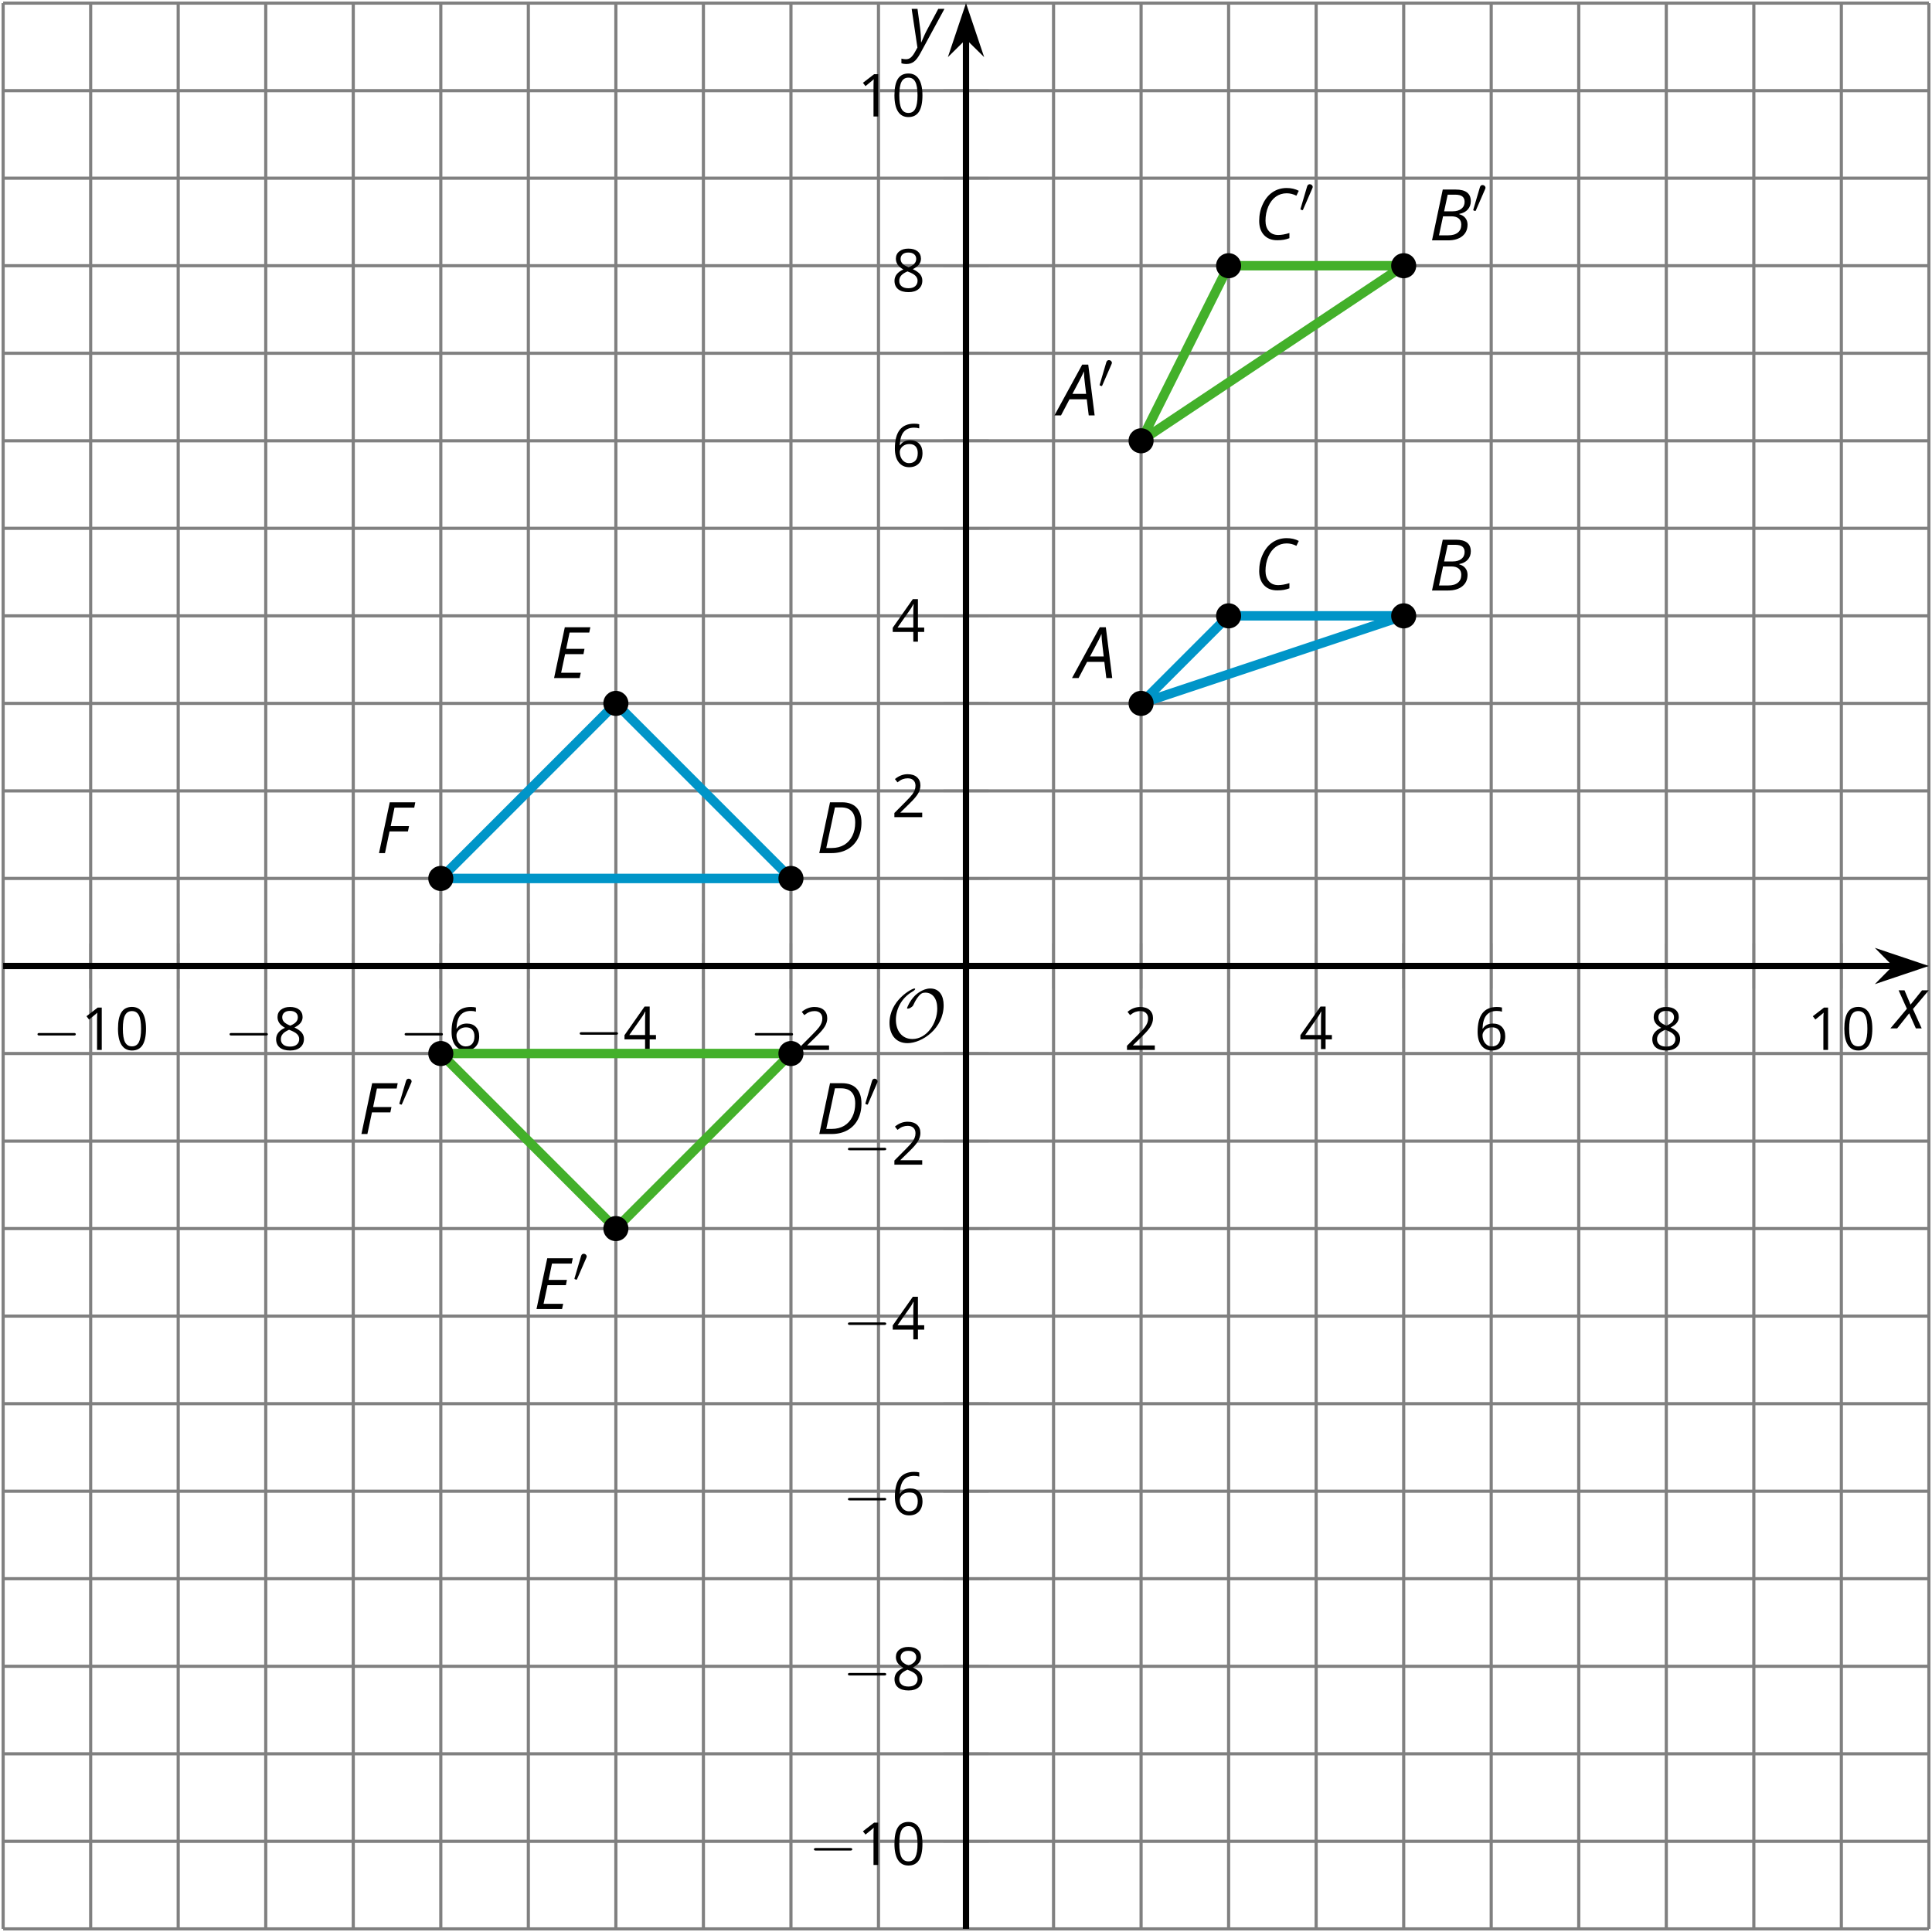 <?xml version='1.0' encoding='UTF-8'?>
<!-- This file was generated by dvisvgm 2.1.3 -->
<svg height='307.162pt' version='1.1' viewBox='-72 -72 307.162 307.162' width='307.162pt' xmlns='http://www.w3.org/2000/svg' xmlns:xlink='http://www.w3.org/1999/xlink'>
<defs>
<clipPath id='clip1'>
<path d='M-71.5 234.664H234.668V-71.504H-71.5Z'/>
</clipPath>
<path d='M2.112 -3.778C2.152 -3.881 2.184 -3.937 2.184 -4.017C2.184 -4.28 1.945 -4.455 1.722 -4.455C1.403 -4.455 1.315 -4.176 1.283 -4.065L0.271 -0.63C0.239 -0.534 0.239 -0.51 0.239 -0.502C0.239 -0.43 0.287 -0.414 0.367 -0.391C0.51 -0.327 0.526 -0.327 0.542 -0.327C0.566 -0.327 0.614 -0.327 0.669 -0.462L2.112 -3.778Z' id='g5-48'/>
<path d='M4.922 -3.375C4.922 -4.498 4.733 -5.355 4.355 -5.948C3.973 -6.542 3.421 -6.837 2.689 -6.837C1.938 -6.837 1.381 -6.552 1.018 -5.985S0.47 -4.549 0.47 -3.375C0.47 -2.238 0.658 -1.377 1.036 -0.792C1.413 -0.203 1.966 0.092 2.689 0.092C3.444 0.092 4.006 -0.193 4.374 -0.769C4.738 -1.344 4.922 -2.21 4.922 -3.375ZM1.243 -3.375C1.243 -4.355 1.358 -5.064 1.588 -5.506C1.819 -5.953 2.187 -6.174 2.689 -6.174C3.2 -6.174 3.568 -5.948 3.794 -5.497C4.024 -5.051 4.139 -4.342 4.139 -3.375S4.024 -1.699 3.794 -1.243C3.568 -0.792 3.2 -0.566 2.689 -0.566C2.187 -0.566 1.819 -0.792 1.588 -1.234C1.358 -1.685 1.243 -2.394 1.243 -3.375Z' id='g11-16'/>
<path d='M3.292 0V-6.731H2.647L0.866 -5.355L1.271 -4.83C1.92 -5.359 2.288 -5.658 2.366 -5.727S2.518 -5.866 2.583 -5.93C2.56 -5.576 2.546 -5.198 2.546 -4.797V0H3.292Z' id='g11-17'/>
<path d='M4.885 0V-0.709H1.423V-0.746L2.896 -2.187C3.554 -2.827 4.001 -3.352 4.24 -3.771S4.599 -4.609 4.599 -5.037C4.599 -5.585 4.42 -6.018 4.061 -6.344C3.702 -6.667 3.204 -6.828 2.574 -6.828C1.842 -6.828 1.169 -6.57 0.548 -6.054L0.953 -5.534C1.262 -5.778 1.538 -5.944 1.786 -6.036C2.04 -6.128 2.302 -6.174 2.583 -6.174C2.97 -6.174 3.273 -6.068 3.49 -5.856C3.706 -5.649 3.817 -5.364 3.817 -5.005C3.817 -4.751 3.775 -4.512 3.688 -4.291S3.471 -3.844 3.301 -3.61S2.772 -2.988 2.233 -2.44L0.46 -0.658V0H4.885Z' id='g11-18'/>
<path d='M5.203 -1.547V-2.242H4.204V-6.768H3.393L0.198 -2.215V-1.547H3.471V0H4.204V-1.547H5.203ZM3.471 -2.242H0.962L3.066 -5.235C3.195 -5.428 3.333 -5.672 3.481 -5.967H3.518C3.485 -5.414 3.471 -4.917 3.471 -4.48V-2.242Z' id='g11-20'/>
<path d='M0.539 -2.878C0.539 -1.943 0.741 -1.215 1.151 -0.691C1.561 -0.17 2.113 0.092 2.808 0.092C3.458 0.092 3.978 -0.11 4.355 -0.506C4.742 -0.912 4.931 -1.459 4.931 -2.159C4.931 -2.785 4.756 -3.283 4.411 -3.646C4.061 -4.01 3.582 -4.194 2.979 -4.194C2.247 -4.194 1.713 -3.932 1.377 -3.402H1.321C1.358 -4.365 1.565 -5.074 1.948 -5.525C2.33 -5.971 2.878 -6.197 3.6 -6.197C3.904 -6.197 4.176 -6.16 4.411 -6.082V-6.74C4.213 -6.8 3.936 -6.828 3.591 -6.828C2.583 -6.828 1.823 -6.501 1.308 -5.847C0.797 -5.189 0.539 -4.199 0.539 -2.878ZM2.799 -0.557C2.509 -0.557 2.251 -0.635 2.026 -0.797C1.805 -0.958 1.63 -1.174 1.506 -1.446S1.321 -2.012 1.321 -2.33C1.321 -2.546 1.39 -2.753 1.529 -2.951C1.662 -3.149 1.846 -3.306 2.076 -3.421S2.56 -3.591 2.836 -3.591C3.283 -3.591 3.614 -3.462 3.84 -3.209S4.176 -2.606 4.176 -2.159C4.176 -1.639 4.056 -1.243 3.812 -0.967C3.573 -0.695 3.237 -0.557 2.799 -0.557Z' id='g11-22'/>
<path d='M2.689 -6.828C2.086 -6.828 1.602 -6.685 1.243 -6.39C0.879 -6.105 0.7 -5.714 0.7 -5.226C0.7 -4.88 0.792 -4.572 0.976 -4.291C1.16 -4.015 1.464 -3.757 1.888 -3.518C0.948 -3.089 0.479 -2.486 0.479 -1.717C0.479 -1.142 0.672 -0.695 1.059 -0.378C1.446 -0.064 1.998 0.092 2.716 0.092C3.393 0.092 3.927 -0.074 4.319 -0.405C4.71 -0.741 4.903 -1.188 4.903 -1.745C4.903 -2.122 4.788 -2.454 4.558 -2.744C4.328 -3.029 3.941 -3.301 3.393 -3.564C3.844 -3.789 4.171 -4.038 4.378 -4.309S4.687 -4.885 4.687 -5.216C4.687 -5.718 4.507 -6.114 4.148 -6.4S3.301 -6.828 2.689 -6.828ZM1.234 -1.699C1.234 -2.03 1.335 -2.316 1.542 -2.551C1.75 -2.79 2.081 -3.006 2.537 -3.204C3.131 -2.988 3.55 -2.762 3.789 -2.532C4.029 -2.297 4.148 -2.035 4.148 -1.736C4.148 -1.363 4.019 -1.068 3.766 -0.852S3.154 -0.529 2.698 -0.529C2.233 -0.529 1.874 -0.631 1.621 -0.838C1.363 -1.045 1.234 -1.331 1.234 -1.699ZM2.68 -6.206C3.071 -6.206 3.375 -6.114 3.6 -5.93C3.821 -5.75 3.932 -5.502 3.932 -5.193C3.932 -4.913 3.84 -4.664 3.656 -4.452C3.476 -4.24 3.163 -4.042 2.726 -3.858C2.238 -4.061 1.901 -4.263 1.722 -4.466S1.45 -4.913 1.45 -5.193C1.45 -5.502 1.561 -5.746 1.777 -5.93S2.297 -6.206 2.68 -6.206Z' id='g11-24'/>
<path d='M4.492 -2.569L4.807 0H5.746L4.729 -8.077H3.768L-0.646 0H0.398L1.751 -2.569H4.492ZM4.392 -3.431H2.215C2.972 -4.856 3.436 -5.729 3.591 -6.05C3.757 -6.37 3.901 -6.691 4.039 -7.017C4.055 -6.387 4.111 -5.74 4.199 -5.083L4.392 -3.431Z' id='g4-33'/>
<path d='M4.254 -8.077H2.182L0.475 0H3.033C3.972 0 4.724 -0.221 5.282 -0.663C5.84 -1.111 6.122 -1.724 6.122 -2.503C6.122 -2.906 6.011 -3.254 5.779 -3.547C5.558 -3.834 5.232 -4.039 4.807 -4.155V-4.21C5.387 -4.315 5.84 -4.547 6.16 -4.906S6.641 -5.702 6.641 -6.221C6.641 -7.459 5.845 -8.077 4.254 -8.077ZM2.398 -4.619L2.967 -7.265H4.133C4.657 -7.265 5.044 -7.171 5.293 -6.983C5.536 -6.79 5.657 -6.503 5.657 -6.122C5.657 -5.657 5.486 -5.293 5.144 -5.022S4.343 -4.619 3.768 -4.619H2.398ZM1.586 -0.801L2.227 -3.823H3.53C4.044 -3.823 4.442 -3.713 4.718 -3.481C4.989 -3.26 5.127 -2.928 5.127 -2.503C5.127 -1.961 4.95 -1.541 4.591 -1.249C4.232 -0.95 3.724 -0.801 3.055 -0.801H1.586Z' id='g4-34'/>
<path d='M5.204 -7.354C5.724 -7.354 6.238 -7.227 6.746 -6.972L7.127 -7.751C6.569 -8.044 5.928 -8.193 5.204 -8.193C4.376 -8.193 3.635 -7.978 2.978 -7.541S1.801 -6.475 1.414 -5.646C1.022 -4.823 0.829 -3.928 0.829 -2.967C0.829 -2.017 1.083 -1.265 1.591 -0.718C2.099 -0.166 2.801 0.11 3.691 0.11C4.094 0.11 4.442 0.083 4.729 0.033S5.32 -0.099 5.635 -0.215V-1.039C4.961 -0.829 4.37 -0.724 3.856 -0.724C3.227 -0.724 2.729 -0.928 2.376 -1.337C2.011 -1.751 1.834 -2.298 1.834 -2.989C1.834 -3.801 1.983 -4.553 2.276 -5.249C2.575 -5.934 2.978 -6.459 3.481 -6.818C3.989 -7.177 4.564 -7.354 5.204 -7.354Z' id='g4-35'/>
<path d='M7.182 -4.845C7.182 -5.901 6.917 -6.702 6.387 -7.249C5.862 -7.801 5.088 -8.077 4.072 -8.077H2.182L0.475 0H2.42C3.387 0 4.227 -0.199 4.945 -0.597S6.215 -1.564 6.602 -2.298S7.182 -3.884 7.182 -4.845ZM2.481 -0.812H1.586L2.967 -7.265H3.95C4.685 -7.265 5.238 -7.061 5.619 -6.652C6 -6.249 6.188 -5.646 6.188 -4.856S6.039 -3.359 5.735 -2.746C5.436 -2.133 5.006 -1.657 4.442 -1.315C3.878 -0.983 3.227 -0.812 2.481 -0.812Z' id='g4-36'/>
<path d='M4.536 0L4.718 -0.84H1.597L2.227 -3.801H5.149L5.309 -4.641H2.398L2.939 -7.232H6.066L6.243 -8.077H2.182L0.475 0H4.536Z' id='g4-37'/>
<path d='M1.425 0L2.149 -3.442H5.072L5.249 -4.287H2.332L2.939 -7.232H6.077L6.243 -8.077H2.182L0.475 0H1.425Z' id='g4-38'/>
<path d='M2.58 -2.398L3.641 0H4.569L3.177 -3.077L5.691 -6.055H4.619L2.796 -3.779L1.834 -6.055H0.895L2.215 -3.122L-0.409 0H0.669L2.58 -2.398Z' id='g4-88'/>
<path d='M0.541 -6.055L1.459 0.099L1.039 0.851C0.834 1.215 0.624 1.492 0.409 1.68C0.199 1.862 -0.061 1.956 -0.365 1.956C-0.613 1.956 -0.856 1.923 -1.088 1.856V2.602C-0.84 2.68 -0.58 2.718 -0.315 2.718C0.155 2.718 0.558 2.597 0.895 2.348S1.569 1.663 1.912 1.028L5.757 -6.055H4.774L2.978 -2.691C2.884 -2.53 2.746 -2.243 2.553 -1.829S2.199 -1.044 2.072 -0.724H2.039C2.039 -1.028 2.022 -1.425 1.989 -1.923C1.95 -2.414 1.917 -2.79 1.878 -3.044L1.47 -6.055H0.541Z' id='g4-89'/>
<path d='M7.878 -2.75C8.082 -2.75 8.297 -2.75 8.297 -2.989S8.082 -3.228 7.878 -3.228H1.411C1.207 -3.228 0.992 -3.228 0.992 -2.989S1.207 -2.75 1.411 -2.75H7.878Z' id='g6-0'/>
<path d='M9.289 -5.762C9.289 -7.281 8.62 -8.428 7.161 -8.428C5.918 -8.428 4.866 -7.424 4.782 -7.352C3.826 -6.408 3.467 -5.332 3.467 -5.308C3.467 -5.236 3.527 -5.224 3.587 -5.224C3.814 -5.224 4.005 -5.344 4.184 -5.475C4.399 -5.631 4.411 -5.667 4.543 -5.942C4.651 -6.181 4.926 -6.767 5.368 -7.269C5.655 -7.592 5.894 -7.771 6.372 -7.771C7.532 -7.771 8.273 -6.814 8.273 -5.248C8.273 -2.809 6.539 -0.395 4.328 -0.395C2.63 -0.395 1.698 -1.745 1.698 -3.455C1.698 -5.081 2.534 -6.874 4.28 -7.902C4.399 -7.974 4.758 -8.189 4.758 -8.345C4.758 -8.428 4.663 -8.428 4.639 -8.428C4.22 -8.428 0.681 -6.528 0.681 -2.941C0.681 -1.267 1.554 0.263 3.539 0.263C5.87 0.263 9.289 -2.08 9.289 -5.762Z' id='g6-79'/>
<use id='g12-0' transform='scale(0.833)' xlink:href='#g6-0'/>
</defs>
<g id='page1'>
<path d='M-71.5 234.664V-71.504M-43.668 234.664V-71.504M-15.836 234.664V-71.504M12 234.664V-71.504M39.832 234.664V-71.504M67.668 234.664V-71.504M95.5 234.664V-71.504M123.332 234.664V-71.504M151.168 234.664V-71.504M179 234.664V-71.504M206.836 234.664V-71.504M234.668 234.664V-71.504' fill='none' stroke='#808080' stroke-linejoin='bevel' stroke-miterlimit='10.037' stroke-width='0.5'/>
<path d='M-57.586 234.664V-71.504M-29.75 234.664V-71.504M-1.918 234.664V-71.504M25.914 234.664V-71.504M53.75 234.664V-71.504M109.418 234.664V-71.504M137.25 234.664V-71.504M165.082 234.664V-71.504M192.918 234.664V-71.504M220.75 234.664V-71.504' fill='none' stroke='#808080' stroke-linejoin='bevel' stroke-miterlimit='10.037' stroke-width='0.5'/>
<path d='M-71.5 234.664H234.668M-71.5 206.832H234.668M-71.5 178.996H234.668M-71.5 151.164H234.668M-71.5 123.328H234.668M-71.5 95.496H234.668M-71.5 67.664H234.668M-71.5 39.828H234.668M-71.5 11.996H234.668M-71.5 -15.84H234.668M-71.5 -43.672H234.668M-71.5 -71.504H234.668' fill='none' stroke='#808080' stroke-linejoin='bevel' stroke-miterlimit='10.037' stroke-width='0.5'/>
<path d='M-71.5 220.746H234.668M-71.5 192.914H234.668M-71.5 165.082H234.668M-71.5 137.246H234.668M-71.5 109.414H234.668M-71.5 53.746H234.668M-71.5 25.91H234.668M-71.5 -1.922H234.668M-71.5 -29.754H234.668M-71.5 -57.59H234.668' fill='none' stroke='#808080' stroke-linejoin='bevel' stroke-miterlimit='10.037' stroke-width='0.5'/>
<path d='M-71.5 85.18V77.98M-43.668 85.18V77.98M-15.836 85.18V77.98M12 85.18V77.98M39.832 85.18V77.98M67.668 85.18V77.98M95.5 85.18V77.98M123.332 85.18V77.98M151.168 85.18V77.98M179 85.18V77.98M206.836 85.18V77.98M234.668 85.18V77.98' fill='none' stroke='#808080' stroke-linejoin='bevel' stroke-miterlimit='10.037' stroke-width='0.4'/>
<path d='M-57.586 85.18V77.98M-29.75 85.18V77.98M-1.918 85.18V77.98M25.914 85.18V77.98M53.75 85.18V77.98M109.418 85.18V77.98M137.25 85.18V77.98M165.082 85.18V77.98M192.918 85.18V77.98M220.75 85.18V77.98' fill='none' stroke='#808080' stroke-linejoin='bevel' stroke-miterlimit='10.037' stroke-width='0.4'/>
<path d='M77.98 234.664H85.183M77.98 206.832H85.183M77.98 178.996H85.183M77.98 151.164H85.183M77.98 123.328H85.183M77.98 95.496H85.183M77.98 67.664H85.183M77.98 39.828H85.183M77.98 11.996H85.183M77.98 -15.84H85.183M77.98 -43.672H85.183M77.98 -71.504H85.183' fill='none' stroke='#808080' stroke-linejoin='bevel' stroke-miterlimit='10.037' stroke-width='0.4'/>
<path d='M77.98 220.746H85.183M77.98 192.914H85.183M77.98 165.082H85.183M77.98 137.246H85.183M77.98 109.414H85.183M77.98 53.746H85.183M77.98 25.91H85.183M77.98 -1.922H85.183M77.98 -29.754H85.183M77.98 -57.59H85.183' fill='none' stroke='#808080' stroke-linejoin='bevel' stroke-miterlimit='10.037' stroke-width='0.4'/>
<path d='M-71.5 81.578H229.375' fill='none' stroke='#000000' stroke-linejoin='bevel' stroke-miterlimit='10.037' stroke-width='1'/>
<path d='M233.094 81.578L227.903 79.836L229.625 81.578L227.903 83.324Z'/>
<path d='M233.094 81.578L227.903 79.836L229.625 81.578L227.903 83.324Z' fill='none' stroke='#000000' stroke-miterlimit='10.037' stroke-width='1'/>
<path d='M81.582 234.664V-66.211' fill='none' stroke='#000000' stroke-linejoin='bevel' stroke-miterlimit='10.037' stroke-width='1'/>
<path d='M81.582 -69.93L79.84 -64.742L81.582 -66.461L83.328 -64.742Z'/>
<path d='M81.582 -69.93L79.84 -64.742L81.582 -66.461L83.328 -64.742Z' fill='none' stroke='#000000' stroke-miterlimit='10.037' stroke-width='1'/>
<g transform='matrix(1 0 0 1 4.14 -139.243)'>
<use x='-71.004' xlink:href='#g12-0' y='234.166'/>
<use x='-63.255' xlink:href='#g11-17' y='234.166'/>
<use x='-57.851' xlink:href='#g11-16' y='234.166'/>
</g>
<g transform='matrix(1 0 0 1 34.676 -139.243)'>
<use x='-71.004' xlink:href='#g12-0' y='234.166'/>
<use x='-63.255' xlink:href='#g11-24' y='234.166'/>
</g>
<g transform='matrix(1 0 0 1 62.509 -139.243)'>
<use x='-71.004' xlink:href='#g12-0' y='234.166'/>
<use x='-63.255' xlink:href='#g11-22' y='234.166'/>
</g>
<g transform='matrix(1 0 0 1 90.343 -139.371)'>
<use x='-71.004' xlink:href='#g12-0' y='234.166'/>
<use x='-63.255' xlink:href='#g11-20' y='234.166'/>
</g>
<g transform='matrix(1 0 0 1 118.177 -139.243)'>
<use x='-71.004' xlink:href='#g12-0' y='234.166'/>
<use x='-63.255' xlink:href='#g11-18' y='234.166'/>
</g>
<g transform='matrix(1 0 0 1 177.718 -139.243)'>
<use x='-71.004' xlink:href='#g11-18' y='234.166'/>
</g>
<g transform='matrix(1 0 0 1 205.552 -139.371)'>
<use x='-71.004' xlink:href='#g11-20' y='234.166'/>
</g>
<g transform='matrix(1 0 0 1 233.386 -139.243)'>
<use x='-71.004' xlink:href='#g11-22' y='234.166'/>
</g>
<g transform='matrix(1 0 0 1 261.219 -139.243)'>
<use x='-71.004' xlink:href='#g11-24' y='234.166'/>
</g>
<g transform='matrix(1 0 0 1 286.351 -139.243)'>
<use x='-71.004' xlink:href='#g11-17' y='234.166'/>
<use x='-65.6' xlink:href='#g11-16' y='234.166'/>
</g>
<g transform='matrix(1 0 0 1 127.585 -9.664)'>
<use x='-71.004' xlink:href='#g12-0' y='234.166'/>
<use x='-63.255' xlink:href='#g11-17' y='234.166'/>
<use x='-57.851' xlink:href='#g11-16' y='234.166'/>
</g>
<g transform='matrix(1 0 0 1 132.99 -37.498)'>
<use x='-71.004' xlink:href='#g12-0' y='234.166'/>
<use x='-63.255' xlink:href='#g11-24' y='234.166'/>
</g>
<g transform='matrix(1 0 0 1 132.99 -65.332)'>
<use x='-71.004' xlink:href='#g12-0' y='234.166'/>
<use x='-63.255' xlink:href='#g11-22' y='234.166'/>
</g>
<g transform='matrix(1 0 0 1 132.99 -93.229)'>
<use x='-71.004' xlink:href='#g12-0' y='234.166'/>
<use x='-63.255' xlink:href='#g11-20' y='234.166'/>
</g>
<g transform='matrix(1 0 0 1 132.99 -120.999)'>
<use x='-71.004' xlink:href='#g12-0' y='234.166'/>
<use x='-63.255' xlink:href='#g11-18' y='234.166'/>
</g>
<g transform='matrix(1 0 0 1 140.738 -176.251)'>
<use x='-71.004' xlink:href='#g11-18' y='234.166'/>
</g>
<g transform='matrix(1 0 0 1 140.738 -204.148)'>
<use x='-71.004' xlink:href='#g11-20' y='234.166'/>
</g>
<g transform='matrix(1 0 0 1 140.738 -231.977)'>
<use x='-71.004' xlink:href='#g11-22' y='234.166'/>
</g>
<g transform='matrix(1 0 0 1 140.738 -259.811)'>
<use x='-71.004' xlink:href='#g11-24' y='234.166'/>
</g>
<g transform='matrix(1 0 0 1 135.334 -287.644)'>
<use x='-71.004' xlink:href='#g11-17' y='234.166'/>
<use x='-65.6' xlink:href='#g11-16' y='234.166'/>
</g>
<path clip-path='url(#clip1)' d='M109.418 39.828L151.168 25.91H123.332L109.418 39.828' fill='none' stroke='#0095c8' stroke-linejoin='bevel' stroke-miterlimit='10.037' stroke-width='1.5'/>
<path clip-path='url(#clip1)' d='M109.418 -1.922L151.168 -29.754H123.332L109.418 -1.922' fill='none' stroke='#43b02a' stroke-linejoin='bevel' stroke-miterlimit='10.037' stroke-width='1.5'/>
<path clip-path='url(#clip1)' d='M53.75 67.664L25.914 39.828L-1.918 67.664H53.75' fill='none' stroke='#0095c8' stroke-linejoin='bevel' stroke-miterlimit='10.037' stroke-width='1.5'/>
<path clip-path='url(#clip1)' d='M53.75 95.496L25.914 123.328L-1.918 95.496H53.75' fill='none' stroke='#43b02a' stroke-linejoin='bevel' stroke-miterlimit='10.037' stroke-width='1.5'/>
<path clip-path='url(#clip1)' d='M111.41 39.828C111.41 38.726 110.515 37.836 109.418 37.836C108.316 37.836 107.426 38.726 107.426 39.828C107.426 40.93 108.316 41.82 109.418 41.82C110.515 41.82 111.41 40.93 111.41 39.828Z'/>
<g transform='matrix(1 0 0 1 170.087 -198.367)'>
<use x='-71.004' xlink:href='#g4-33' y='234.166'/>
</g>
<path clip-path='url(#clip1)' d='M153.16 25.91C153.16 24.812 152.265 23.918 151.168 23.918C150.066 23.918 149.176 24.812 149.176 25.91C149.176 27.012 150.066 27.906 151.168 27.906C152.265 27.906 153.16 27.012 153.16 25.91Z'/>
<g transform='matrix(1 0 0 1 226.201 -212.284)'>
<use x='-71.004' xlink:href='#g4-34' y='234.166'/>
</g>
<path clip-path='url(#clip1)' d='M125.324 25.91C125.324 24.812 124.433 23.918 123.332 23.918C122.234 23.918 121.34 24.812 121.34 25.91C121.34 27.012 122.234 27.906 123.332 27.906C124.433 27.906 125.324 27.012 125.324 25.91Z'/>
<g transform='matrix(1 0 0 1 198.368 -212.415)'>
<use x='-71.004' xlink:href='#g4-35' y='234.166'/>
</g>
<path clip-path='url(#clip1)' d='M111.41 -1.922C111.41 -3.024 110.515 -3.914 109.418 -3.914C108.316 -3.914 107.426 -3.024 107.426 -1.922C107.426 -0.82 108.316 0.07 109.418 0.07C110.515 0.07 111.41 -0.82 111.41 -1.922Z'/>
<g transform='matrix(1 0 0 1 167.291 -240.118)'>
<use x='-71.004' xlink:href='#g4-33' y='234.166'/>
<use x='-64.7' xlink:href='#g5-48' y='229.827'/>
</g>
<path clip-path='url(#clip1)' d='M153.16 -29.754C153.16 -30.856 152.265 -31.746 151.168 -31.746C150.066 -31.746 149.176 -30.856 149.176 -29.754C149.176 -28.656 150.066 -27.762 151.168 -27.762C152.265 -27.762 153.16 -28.656 153.16 -29.754Z'/>
<g transform='matrix(1 0 0 1 226.201 -267.951)'>
<use x='-71.004' xlink:href='#g4-34' y='234.166'/>
<use x='-64.212' xlink:href='#g5-48' y='229.827'/>
</g>
<path clip-path='url(#clip1)' d='M125.324 -29.754C125.324 -30.856 124.433 -31.746 123.332 -31.746C122.234 -31.746 121.34 -30.856 121.34 -29.754C121.34 -28.656 122.234 -27.762 123.332 -27.762C124.433 -27.762 125.324 -28.656 125.324 -29.754Z'/>
<g transform='matrix(1 0 0 1 198.368 -268.082)'>
<use x='-71.004' xlink:href='#g4-35' y='234.166'/>
<use x='-63.849' xlink:href='#g5-48' y='229.827'/>
</g>
<path clip-path='url(#clip1)' d='M55.742 67.664C55.742 66.562 54.851 65.672 53.75 65.672C52.648 65.672 51.758 66.562 51.758 67.664C51.758 68.762 52.648 69.656 53.75 69.656C54.851 69.656 55.742 68.762 55.742 67.664Z'/>
<g transform='matrix(1 0 0 1 128.783 -170.534)'>
<use x='-71.004' xlink:href='#g4-36' y='234.166'/>
</g>
<path clip-path='url(#clip1)' d='M27.91 39.828C27.91 38.726 27.016 37.836 25.914 37.836C24.816 37.836 23.922 38.726 23.922 39.828C23.922 40.93 24.816 41.82 25.914 41.82C27.016 41.82 27.91 40.93 27.91 39.828Z'/>
<g transform='matrix(1 0 0 1 86.62 -198.367)'>
<use x='-71.004' xlink:href='#g4-37' y='234.166'/>
</g>
<path clip-path='url(#clip1)' d='M0.074 67.664C0.074 66.562 -0.816 65.672 -1.918 65.672C-3.019 65.672 -3.91 66.562 -3.91 67.664C-3.91 68.762 -3.019 69.656 -1.918 69.656C-0.816 69.656 0.074 68.762 0.074 67.664Z'/>
<g transform='matrix(1 0 0 1 58.786 -170.534)'>
<use x='-71.004' xlink:href='#g4-38' y='234.166'/>
</g>
<path clip-path='url(#clip1)' d='M55.742 95.496C55.742 94.394 54.851 93.504 53.75 93.504C52.648 93.504 51.758 94.394 51.758 95.496S52.648 97.488 53.75 97.488C54.851 97.488 55.742 96.598 55.742 95.496Z'/>
<g transform='matrix(1 0 0 1 128.783 -125.873)'>
<use x='-71.004' xlink:href='#g4-36' y='234.166'/>
<use x='-63.44' xlink:href='#g5-48' y='229.827'/>
</g>
<path clip-path='url(#clip1)' d='M27.91 123.328C27.91 122.23 27.016 121.336 25.914 121.336C24.816 121.336 23.922 122.23 23.922 123.328C23.922 124.43 24.816 125.324 25.914 125.324C27.016 125.324 27.91 124.43 27.91 123.328Z'/>
<g transform='matrix(1 0 0 1 83.825 -98.04)'>
<use x='-71.004' xlink:href='#g4-37' y='234.166'/>
<use x='-64.734' xlink:href='#g5-48' y='229.827'/>
</g>
<path clip-path='url(#clip1)' d='M0.074 95.496C0.074 94.394 -0.816 93.504 -1.918 93.504C-3.019 93.504 -3.91 94.394 -3.91 95.496S-3.019 97.488 -1.918 97.488C-0.816 97.488 0.074 96.598 0.074 95.496Z'/>
<g transform='matrix(1 0 0 1 55.991 -125.873)'>
<use x='-71.004' xlink:href='#g4-38' y='234.166'/>
<use x='-64.734' xlink:href='#g5-48' y='229.827'/>
</g>
<g transform='matrix(1 0 0 1 139.742 -140.582)'>
<use x='-71.004' xlink:href='#g6-79' y='234.166'/>
</g>
<g transform='matrix(1 0 0 1 299.959 -142.665)'>
<use x='-71.004' xlink:href='#g4-88' y='234.166'/>
</g>
<g transform='matrix(1 0 0 1 143.404 -298.705)'>
<use x='-71.004' xlink:href='#g4-89' y='234.166'/>
</g>
</g>
</svg>